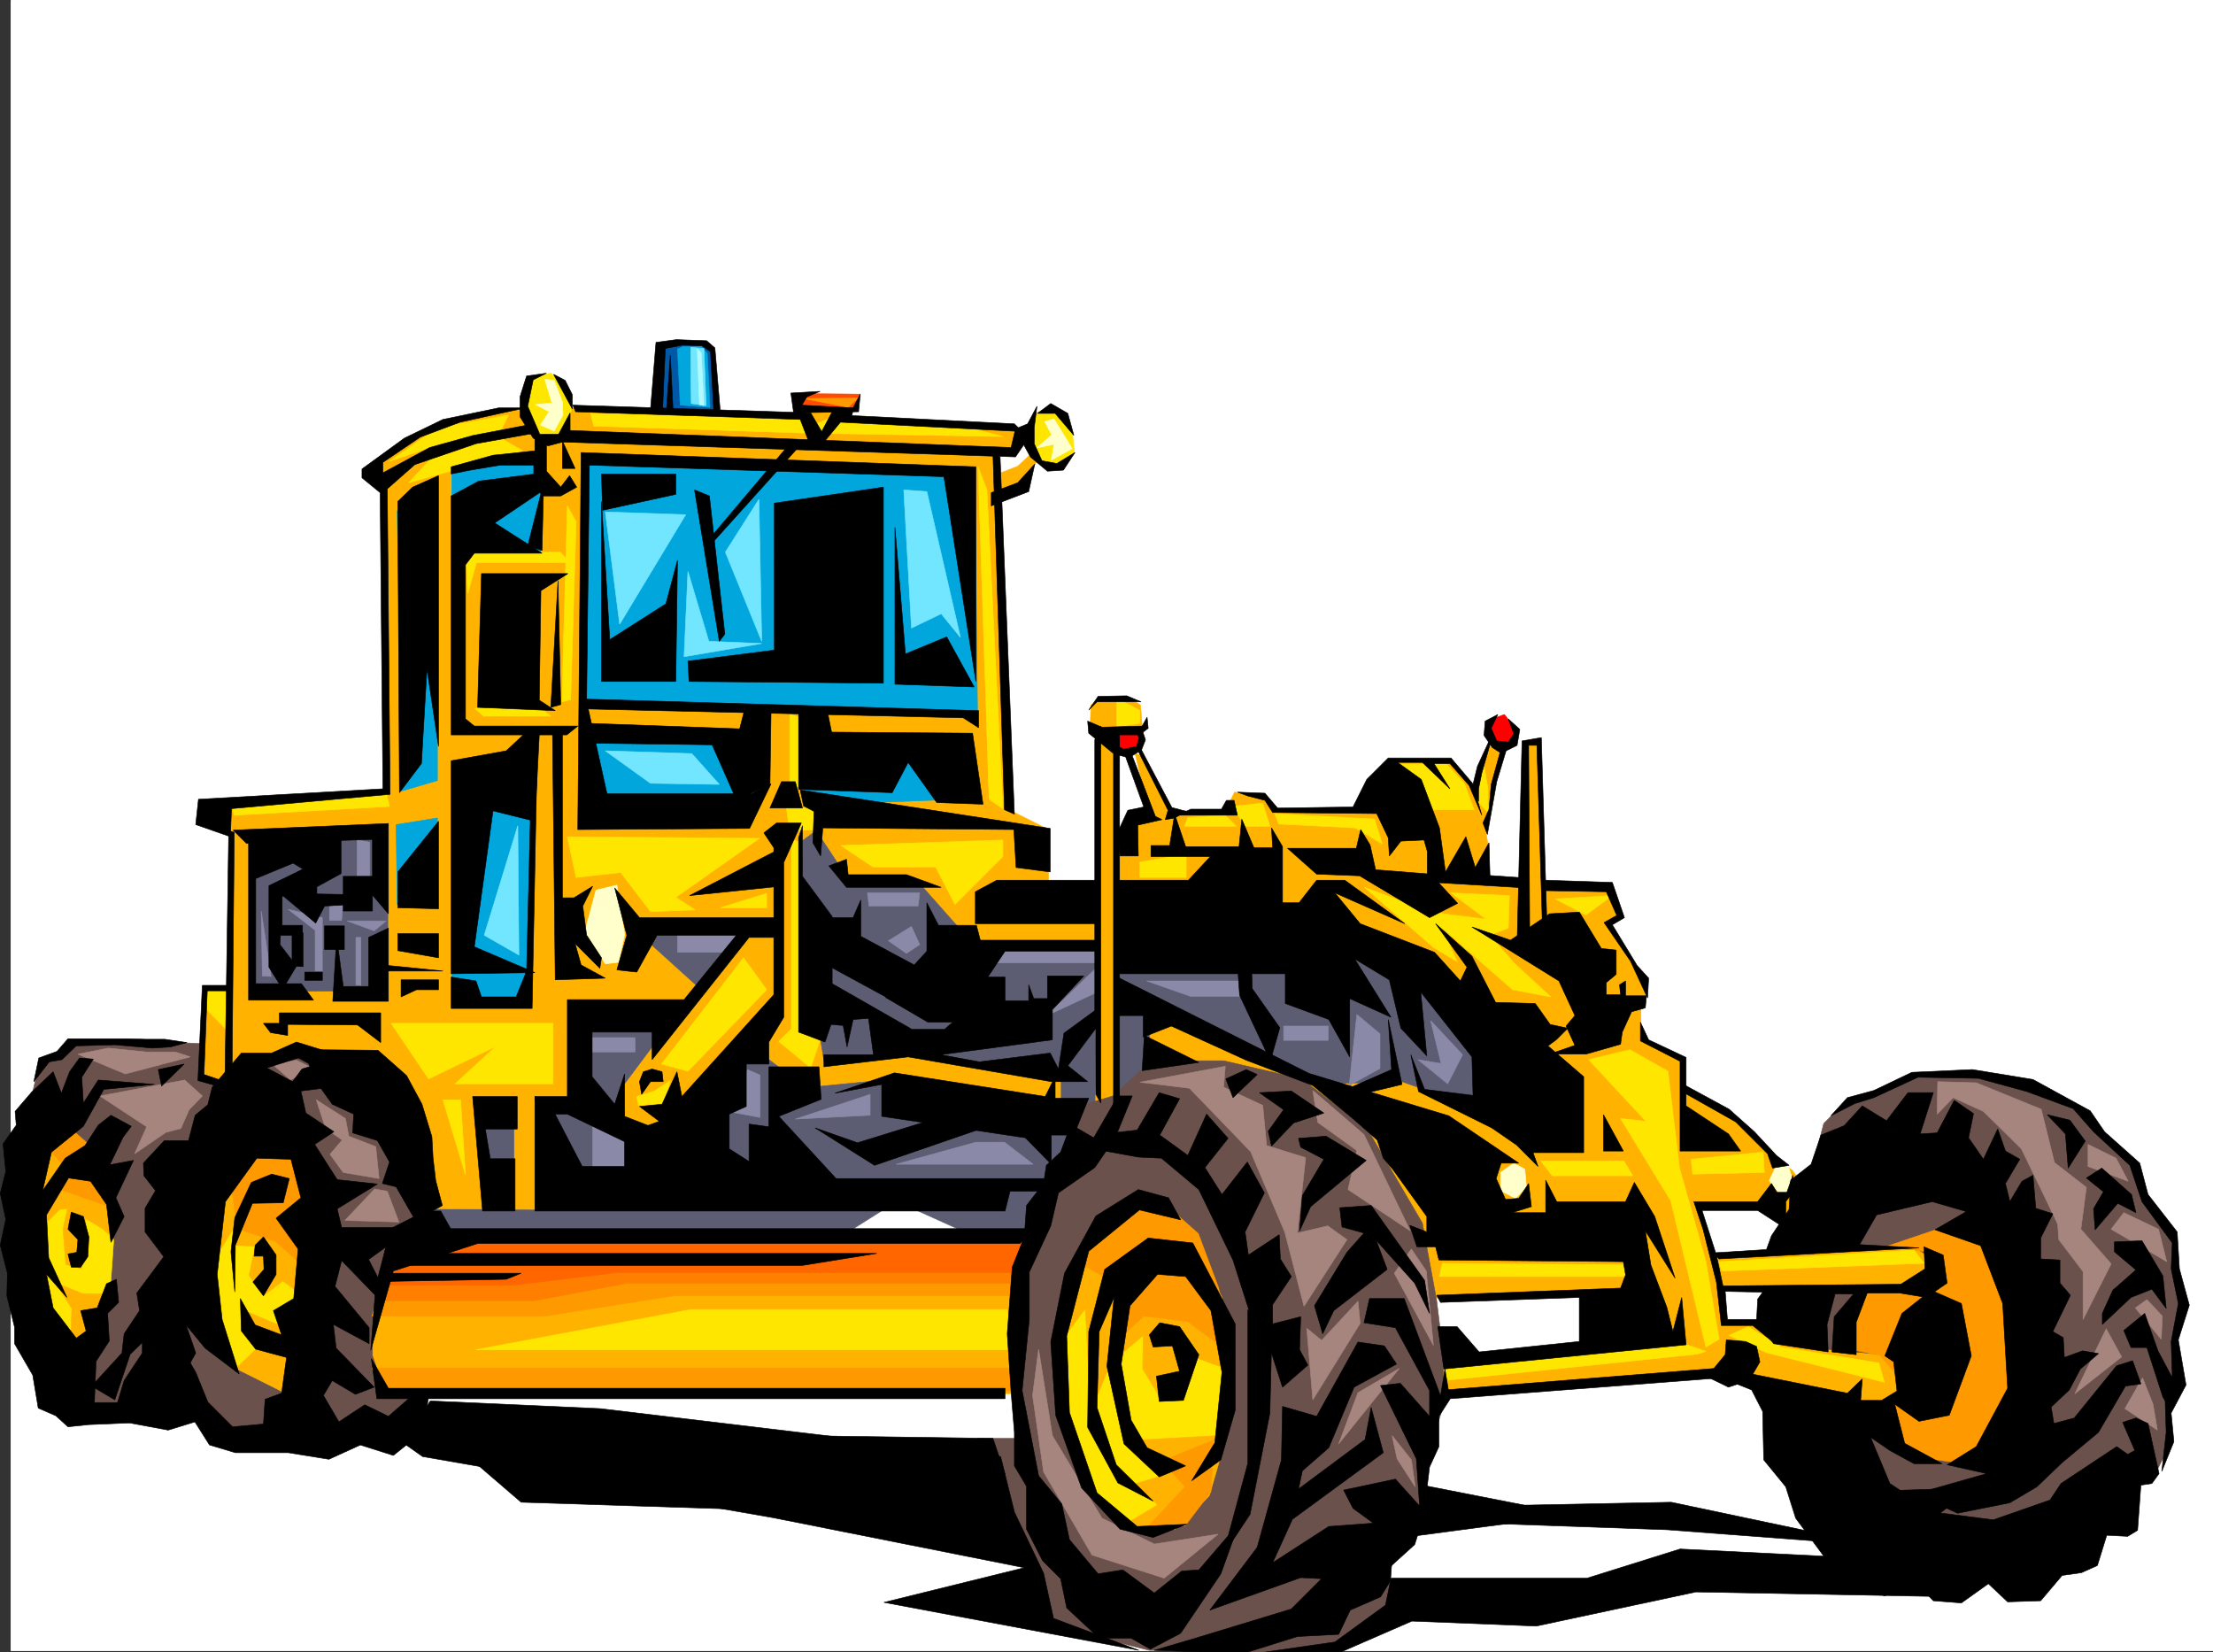 <svg xmlns="http://www.w3.org/2000/svg" width="3011.609" height="2248.25"><rect width="100%" height="100%" fill="#333333" stroke="none"/><defs><clipPath id="a"><path d="M0 0h2997v2244.137H0Zm0 0"/></clipPath><clipPath id="b"><path d="M1315 1441h641v805.09h-641zm0 0"/></clipPath><clipPath id="c"><path d="M1315 1440h642v806.09h-642zm0 0"/></clipPath><clipPath id="d"><path d="M1556 1764h403v482.09h-403zm0 0"/></clipPath><clipPath id="e"><path d="M1555 1764h405v482.09h-405zm0 0"/></clipPath><clipPath id="f"><path d="M1650 2105h1001v141.09H1650Zm0 0"/></clipPath><clipPath id="g"><path d="M1650 2105h1002v141.09H1650Zm0 0"/></clipPath></defs><path fill="#fff" d="M14.594 2246.297h2997.015V0H14.594Zm0 0"/><g clip-path="url(#a)" transform="translate(14.594 2.16)"><path fill="#fff" fill-rule="evenodd" stroke="#fff" stroke-linecap="square" stroke-linejoin="bevel" stroke-miterlimit="10" stroke-width=".743" d="M.742 2244.137h2995.531V-2.16H.743Zm0 0"/></g><path fill="#5c5c73" fill-rule="evenodd" stroke="#5c5c73" stroke-linecap="square" stroke-linejoin="bevel" stroke-miterlimit="10" stroke-width=".743" d="m1201.395 1626.09 116.168 52.433 95.128-2.972 31.477-77.926zm0 0"/><path fill="#5c5c73" fill-rule="evenodd" stroke="#5c5c73" stroke-linecap="square" stroke-linejoin="bevel" stroke-miterlimit="10" stroke-width=".743" d="m1223.137 1632.855-134.113 84.614-544.704-3.715-172.312-119.098zm0 0"/><path fill="#ffb300" fill-rule="evenodd" stroke="#ffb300" stroke-linecap="square" stroke-linejoin="bevel" stroke-miterlimit="10" stroke-width=".743" d="m527.078 1682.277 889.367 3.754-14.23 210.477-906.613-3.754-20.957-90.633zm0 0"/><path fill="#ffb300" fill-rule="evenodd" stroke="#ffb300" stroke-linecap="square" stroke-linejoin="bevel" stroke-miterlimit="10" stroke-width=".743" d="m273.828 1466.563 6.02-121.329 32.96-1.523 2.973-207.465-29.949-42.695 239.016-17.988-3.008-423.922-14.235-21.739 65.18-41.918 64.438-21.738 74.172-10.48 71.203-.743 305.683 10.48-1.488-17.987 68.894 3.011-14.23 16.461 234.52 13.492 11.261 8.993-8.992 23.222-23.969 2.23 3.715 29.99 26.977-10.517 21-19.472 4.496 14.234-24.75 35.227-26.2 8.21 19.473 432.212 47.938 23.968v73.391h65.96V999.199l-8.991-17.242.742-22.48 13.488-10.48h38.203l15.715 10.48 2.27 29.207-4.497 26.976-17.242 8.996-13.492-2.27.746 115.345 42.735-36.676-17.985-76.399 11.219 5.239 38.984 72.648 71.907 2.266 13.488-26.977 37.457 8.25 18.73 15.719 110.887.742 46.488-68.152h79.414l32.961 41.172 11.223-42.657 12.746-23.968 16.5 8.953-17.988 54.699-6.762 57.676 4.496 26.976-1.484 38.203h45.707l6.722-184.28 18.73-2.227 3.755 195.46 92.16 4.497 13.488 36.714-15.718 10.477 50.949 83.168-1.528 23.187-5.98 9.735v38.199l57.71 32.961-.741 38.945 71.16 37.457 49.46 44.965 11.966 16.461 16.5 11.223 17.246 24.75-24.754 42.66-31.473-19.473-88.406 1.524 20.254 65.14 262.988-13.488 28.465 7.508.742 38.199-38.203 14.977h-242.77l4.497 44.183 47.19.781 184.321 45.668 18.727 47.938-41.953 26.977-209.774-53.176-392.601 30.695-1.524-38.945 203.79-26.235 6.761-73.39-227.797 8.25-47.191-130.32-456.297-27.723-702.785 36.676-138.61-.743zm0 0"/><path fill="#0059a6" fill-rule="evenodd" stroke="#0059a6" stroke-linecap="square" stroke-linejoin="bevel" stroke-miterlimit="10" stroke-width=".743" d="m888.988 557.996 10.477-88.367 29.207-3.008 30.734-1.488 10.48 11.222 6.762 86.137zm0 0"/><path fill="#ffe600" fill-rule="evenodd" stroke="#ffe600" stroke-linecap="square" stroke-linejoin="bevel" stroke-miterlimit="10" stroke-width=".743" d="m750.379 507.832-29.992 4.496-7.508 43.438 17.988 40.43 35.23-4.458 11.22-32.96V540.05zm684.797 44.184-28.465 10.476-8.992 40.469 17.984 28.465 28.465 2.972 17.984-17.949-3.007-29.988-9.739-22.441zm0 0"/><path fill="#5c5c73" fill-rule="evenodd" stroke="#5c5c73" stroke-linecap="square" stroke-linejoin="bevel" stroke-miterlimit="10" stroke-width=".743" d="m920.422 1380.426-73.39 98.14 2.972 41.914 32.219 42.7 129.617-147.563 74.172 56.184 24.75 6.765 108.62-10.52 263.731 73.434-56.187 74.133H755.617l-14.234-112.336 45.71-7.508v-119.097zm0 0"/><path fill="#5c5c73" fill-rule="evenodd" stroke="#5c5c73" stroke-linecap="square" stroke-linejoin="bevel" stroke-miterlimit="10" stroke-width=".743" d="m1110.762 1130.266-24.75 17.984v70.379l35.23 224.707 126.606-14.23 196.32 42.695v41.957h45.707l3.754-228.461H1325.03l-80.898-91.379h-91.418zm-228.539 151.277 70.418 63.691 65.964-84.648H874.754Zm636.117 80.898v137.082l45.707-27.722v-105.61zm3.754-17.207 277.219 129.579 108.66-3.012 137.086 48.68 35.226-104.864-193.308-126.566-185.805-28.465H1528.82zm-1178.59-209.73 1.523 213.484 176.067-.781 6.726-83.871v-31.473l-8.21-104.086zm0 0"/><g clip-path="url(#b)" transform="translate(14.594 2.16)"><path fill="#6b514c" fill-rule="evenodd" d="m1541.203 1450.914-41.21 38.2-40.43 12.003-41.211 90.633-33 91.379-19.473 106.352 6.023 165.55h-56.226l80.937 187.25 20.215 68.149 132.625 32.96 233.781 3.715 94.387-59.898v-56.188l43.48-73.39 4.497-68.152 29.949-98.883-14.977-122.852-19.468-105.61-74.958-128.054-89.148-68.191-106.39-24.711h-69.676zm0 0"/></g><g clip-path="url(#c)" transform="translate(14.594 2.16)"><path fill="none" stroke="#6b514c" stroke-linecap="square" stroke-linejoin="bevel" stroke-miterlimit="10" stroke-width=".743" d="m1541.203 1450.914-41.21 38.2-40.43 12.003-41.211 90.633-33 91.379-19.473 106.351 6.023 165.551h-56.226l80.937 187.25 20.215 68.149 132.625 32.96 233.781 3.715 94.387-59.898v-56.187l43.48-73.391 4.497-68.152 29.949-98.883-14.977-122.852-19.468-105.61-74.957-128.054-89.149-68.191-106.39-24.711h-69.676zm0 0"/></g><path fill="#6b514c" fill-rule="evenodd" stroke="#6b514c" stroke-linecap="square" stroke-linejoin="bevel" stroke-miterlimit="10" stroke-width=".743" d="m2436.918 1701.008 44.965-172.277 35.226-35.188 48.68-12.746 49.465-19.473 93.644 4.496 122.891 42.696 32.219 40.43 41.21 38.203 20.216 48.68 33.742 49.46 1.484 42.695 12.004 41.918-12.004 54.7 3.012 55.406-16.5 27.719 4.496 59.941-18.727 38.203-62.953 11.219-121.367 92.12-206.8-20.214-103.38-199.254 127.348 23.969 21.742-14.977-8.992-53.918-122.895-11.964 15.016-77.184 153.586-4.457 3.008-41.211-17.985-9.738-116.91-5.98zM55.063 1441.852l-16.5 68.152-4.497 289.887 79.41 128.05 168.602-1.484 23.969 33.703 233.035-5.98 33.703-55.446-49.46-5.238-16.462-48.68v-23.968l21.7-104.121 56.226-47.196-59.2-217.945-127.386-21.738-79.41 17.988-15.719 28.465-29.246-13.492 1.524-42.696-84.692-3.715-89.89.743-20.997 16.46zm0 0"/><path fill="#f90" fill-rule="evenodd" stroke="#f90" stroke-linecap="square" stroke-linejoin="bevel" stroke-miterlimit="10" stroke-width=".743" d="m2565.79 1696.512 83.948-28.465 84.653 41.953 38.941 148.305-77.926 136.304-98.14-13.453-52.434-56.183 52.434-35.23-38.942-45.669-38.242-7.508v-41.914l20.996-38.203 69.676-3.754 21.742-20.996-10.52-28.426zm0 0"/><path fill="#ffe600" fill-rule="evenodd" stroke="#ffe600" stroke-linecap="square" stroke-linejoin="bevel" stroke-miterlimit="10" stroke-width=".743" d="m94.75 1539.211 38.98 43.441 20.958 105.61-5.98 85.394-32.962 56.926-38.203-20.957-27.719-91.375-3.011-117.613 23.226-46.45zm258.488 29.989-53.175 71.905-13.489 128.051 34.446 91.38 74.21 35.226 29.954-69.676 12.004-205.977-37.458-56.93zm1275.989 126.566-33.704-52.43-58.453-2.23-53.957 45.668-38.203 81.64-2.226 113.86 23.222 122.851 63.696 75.621h69.675l42.7-47.195 23.964-71.121 10.48-115.344zm0 0"/><path fill="#ffb300" fill-rule="evenodd" stroke="#ffb300" stroke-linecap="square" stroke-linejoin="bevel" stroke-miterlimit="10" stroke-width=".743" d="m65.543 1661.32 15.715-15.757 10.52-.743-6.024 27.723 3.754 47.934 21 5.984 6.722-30.695.743-20.215-2.227-17.985 24.711 14.977 11.262 10.477-1.528-56.93-35.933-69.637-18.727-17.242-28.504 23.227-13.488 68.894zm9.734 83.871 36.715 14.973 37.457.781-20.215 29.953-14.976 29.95-17.985 2.27 1.485-42.7zm220.289-37.461 29.207-47.933-6.722 34.484 29.207 1.485-8.25 39.687 19.508 27.723 26.199-20.215 23.969 17.203 20.996-116.828-29.95-80.156-62.21 6.761-35.227 64.399zm33.704 74.176 56.968 23.965 12.707 26.98-54.699-19.511zm23.226 50.164-31.476 29.989 67.449 33.703 3.754-50.946zm1096.168-13.449 28.465-38.203 6.766 141.543 27.722-67.41 44.18-37.457-.742 45.707 25.492 41.957 31.437-12.004 12.746-46.453 44.965 16.5-6.761-97.399-38.204-78.628-27.718-41.211-53.18-11.223-54.7 32.96-37.456 68.895zm209.027 134.817-110.144 5.98 30.734 52.434h43.48zm0 0"/><path fill="#ffb300" fill-rule="evenodd" stroke="#ffb300" stroke-linecap="square" stroke-linejoin="bevel" stroke-miterlimit="10" stroke-width=".743" d="m1657.691 1984.871-111.629 33.707 29.208 29.207-46.45 27.723 37.496 5.238 41.954-6.726 37.457-38.942 17.207-59.2zm0 0"/><path fill="#a6857f" fill-rule="evenodd" stroke="#a6857f" stroke-linecap="square" stroke-linejoin="bevel" stroke-miterlimit="10" stroke-width=".743" d="m106.008 1434.344 64.437 26.98 88.407-23.226-20.215-6.727H198.91l-51.687-5.238zm145.336 35.23-115.383 21.7 63.691 41.953-16.46 36.714 42.699-29.207 20.214-5.277 11.262-25.453 17.985-18.73zm179.078 26.938 12.746 38.945 22.484 15.758-16.5 19.473 17.985 24.71 48.718 8.25-4.496-43.441-36.714-14.23-4.497-23.97zm79.414 121.367-40.43 42.7 73.43 2.226-15.758-41.953zM370.48 1447.836l24.75 21.738 29.211-16.5-21-10.48zm1042.954 387.988 18.73 117.613 67.45 112.333 71.198 35.23 86.88-13.488-73.43 59.898-98.14-31.433-65.923-113.118-14.976-104.125zm137.866-363.277 116.13-21.703-2.23 28.465 53.214 24.71 5.242 54.665 53.176 16.5-11.223 102.597 41.211-9.734 26.196 18.727-58.414 90.632-26.235-101.11-46.453-109.362-83.164-86.137zm242.032 54.699 53.176 38.2-11.965 53.175 84.652 56.188-62.953-131.102-69.676-59.902zm-14.977 280.114 8.211 97.398 64.438-104.125-2.973-29.95-49.46 53.176zm142.325-107.84-23.227 32.96 53.215 98.102-9.734-101.11zm-16.461 162.539-56.188 32.96-26.234 69.637zm-9.735 91.379 6.723 31.433 24.75 38.203-5.277-36.676zm742.508-481.638-.742 44.184 21.7-22.441 41.21 18.727 51.692 50.91 35.226 72.648 14.235 29.988 1.484 20.958 33 43.44v65.18l38.203-75.66-41.21-47.191 7.507-56.93-43.48-33.707-17.989-72.644-88.402-35.934zm204.531 85.395v29.954l54.704 20.214-16.504-31.437zM2873 1672.543l75.656 44.184-11.218-44.184-47.196-22.484zm32.961 107.094 35.23 42.695 1.485-31.434-20.996-22.484zm-39.727 28.465-42.695 88.406 63.691-50.207zm49.461 66.664-23.968 41.957 44.222 29.207-6.02-35.192zm0 0"/><path fill="#00a6dc" fill-rule="evenodd" stroke="#00a6dc" stroke-linecap="square" stroke-linejoin="bevel" stroke-miterlimit="10" stroke-width=".743" d="m540.566 695.082 5.985 381.262 48.719-14.23V666.616Zm54.704 417.938-56.188 8.996 1.484 108.617 53.215 2.23zm134.109-495.083-75.656 11.965-38.985 8.993v49.46l105.649 61.387h15.718l3.012-119.84zm-2.227 407.461-5.277 335.555-107.137-2.226 2.27-280.895zm71.907-402.222 527.496 20.957 3.715 326.601-536.454-17.242zm-3.012 365.508 242.027 15.757-20.996 98.102-219.508-11.965zm295.243 8.992 3.714 81.64 94.426 12.746 93.644-3.753 32.965-86.137zm0 0"/><path fill="#73e6ff" fill-rule="evenodd" stroke="#73e6ff" stroke-linecap="square" stroke-linejoin="bevel" stroke-miterlimit="10" stroke-width=".743" d="m823.77 696.566 109.402 3.754-89.895 149.051zm112.41 80.899-5.24 116.125 105.649-17.985-71.945-3.011zm96.656-98.102-45.707 71.903 49.46 121.328zm197.062-12.746 10.48 187.992 40.47-19.472 26.195 32.218-45.707-198.472zM823.77 1021.644l61.464 44.184 93.645 1.524-37.457-41.954zm-119.102 101.895-45.707 149.047 47.195 26.941zm0 0"/><path fill="#8a8aa8" fill-rule="evenodd" stroke="#8a8aa8" stroke-linecap="square" stroke-linejoin="bevel" stroke-miterlimit="10" stroke-width=".743" d="m392.223 1237.36 46.449 11.261v72.645h-9.734v-55.442zm93.644-94.348v48.68h17.242v-45.712zm-13.492 110.105h53.215l-16.5 13.45zm12.004 22.442v64.437l6.727.742v-65.18zm-128.871-35.934 13.488 89.11-12.004-.743zm92.902-6.02v18.73h16.5l1.485-20.214zm0 0"/><path fill="#ffc" fill-rule="evenodd" stroke="#ffc" stroke-linecap="square" stroke-linejoin="bevel" stroke-miterlimit="10" stroke-width=".743" d="m741.383 516.082 9.738 32.18-22.484 2.265 18.73 9.739-12.004 17.984 18.73 8.21 12.005-21.698-.746-17.989-11.258-29.207zm680.301 57.672 9.738 17.984-20.957 17.95 23.969-5.243-3.754 21.743 28.465-15.758-24.711-40.43Zm0 0"/><path fill="#ff4c00" fill-rule="evenodd" stroke="#ff4c00" stroke-linecap="square" stroke-linejoin="bevel" stroke-miterlimit="10" stroke-width=".743" d="m1089.766 535.555 80.937.742-8.25 20.957-74.918-2.23zm0 0"/><path fill="#f90" fill-rule="evenodd" stroke="#f90" stroke-linecap="square" stroke-linejoin="bevel" stroke-miterlimit="10" stroke-width=".743" d="m1093.52 542.277 60.683 12.004 13.488-12.746zm0 0"/><path fill="#00a6dc" fill-rule="evenodd" stroke="#00a6dc" stroke-linecap="square" stroke-linejoin="bevel" stroke-miterlimit="10" stroke-width=".743" d="m921.95 474.871 3.753 76.399 40.43 3.011-3.715-73.43-8.25-9.734-25.496.742zm0 0"/><path fill="#73e6ff" fill-rule="evenodd" stroke="#73e6ff" stroke-linecap="square" stroke-linejoin="bevel" stroke-miterlimit="10" stroke-width=".743" d="m939.934 472.64.742 76.403 20.215 2.973-2.97-77.891zm0 0"/><path fill="#b3faff" fill-rule="evenodd" stroke="#b3faff" stroke-linecap="square" stroke-linejoin="bevel" stroke-miterlimit="10" stroke-width=".743" d="m948.926 474.871 2.972 75.656 6.024 1.489-3.754-71.907zm0 0"/><path fill="red" fill-rule="evenodd" stroke="red" stroke-linecap="square" stroke-linejoin="bevel" stroke-miterlimit="10" stroke-width=".743" d="m1519.082 995.445 3.012 22.446 13.488 8.25 14.977-11.965v-17.242zm528.242-23.222-23.226 8.25 1.488 20.215 12.746 13.488 25.453-3.754 1.528-14.977zm0 0"/><path fill="#ffc" fill-rule="evenodd" stroke="#ffc" stroke-linecap="square" stroke-linejoin="bevel" stroke-miterlimit="10" stroke-width=".743" d="m839.527 1204.398-28.464 6.762-15.016 56.188 27.723 44.183 17.984-2.27 8.25-37.456zm1220.543 378.254 14.977 8.25 2.226 24.711-14.972 14.973-20.215-10.477v-24.71zm373.875 4.497h-17.242l-8.992 19.472 17.242 21.738 17.984-11.222zm0 0"/><path fill="#f90" fill-rule="evenodd" stroke="#f90" stroke-linecap="square" stroke-linejoin="bevel" stroke-miterlimit="10" stroke-width=".743" d="M506.121 1861.277h875.098v31.477H523.324Zm0-70.379h235.262l176.07-27.722h470.528l20.957-80.899h-808.43l-65.922 24.711zM73.793 1615.613l80.895 28.465-31.434-84.652L91.035 1531l-35.23 20.957 32.218 35.934zm241.988 6.762 7.508 49.426 52.434 17.984 42.734 38.2 9.738-105.61-38.242-56.184H337.52zm1156.852 98.102 56.187 32.218-10.48 73.39 38.203-35.187 59.938 7.47 56.226 41.952-14.23-87.625-27.723-74.172-38.984-34.445-69.676-7.469-45.707 56.149zm179.078 238.941-70.418 28.465 31.473 35.191-52.47 56.188 52.47-3.012 35.191-46.414zm0 0"/><path fill="#ff7f00" fill-rule="evenodd" stroke="#ff7f00" stroke-linecap="square" stroke-linejoin="bevel" stroke-miterlimit="10" stroke-width=".743" d="M520.352 1769.902h206.8l126.606-23.968h530.469l24.71-63.657H618.492l-95.168 35.192zm0 0"/><path fill="#f60" fill-rule="evenodd" stroke="#f60" stroke-linecap="square" stroke-linejoin="bevel" stroke-miterlimit="10" stroke-width=".743" d="M520.352 1748.941h175.324l143.851-17.242h541.692l17.242-53.176H587.02Zm0 0"/><path fill="#ffe600" fill-rule="evenodd" stroke="#ffe600" stroke-linecap="square" stroke-linejoin="bevel" stroke-miterlimit="10" stroke-width=".743" d="m278.324 1370.691 33.742 34.446v-60.645H280.59zm40.469-261.386L530.09 1097.3l-5.242-21.738-210.551 17.242zm213.523 283.125 50.95 75.617 91.414-44.18-55.446 50.945h133.371v-82.382zm70.457 104.082 30.696 101.894-6.727-101.894zm33.707-689.059 11.965-41.953h128.13l-14.231-14.234H633.469Zm9.735 156.52 12.004 10.476h91.375l-16.461-12.707zM530.09 627.672l77.183-26.195-50.988 55.402 155.11-43.438-33.704-19.472 14.23-29.207-96.651 17.203zm277.96-47.938 292.977 9.739 263.727 4.496-65.18-17.242-159.605-11.965-29.207 11.965-23.969-6.727-283.238-7.508Zm0 0"/><path fill="#ffe600" fill-rule="evenodd" stroke="#ffe600" stroke-linecap="square" stroke-linejoin="bevel" stroke-miterlimit="10" stroke-width=".743" d="M772.078 688.355 764.61 954.98l11.965-2.972 7.508-241.953zm0 450.161 261.5 2.226-113.898 80.156 26.238 17.204-60.684 2.27-40.468-53.177-60.684 6.723zm271.238 77.144-62.953 19.469h62.953zm-31.476 87.621 31.476 43.442L936.18 1457.57l-35.973-9.734zm-145.336 188.735 23.969-7.465 21.738-14.235-9.734 31.438-33.743 2.266zm203.046-396.942 5.24 35.934 33.706-2.23V1101.8zm5.24-123.594v96.614l14.233 5.242v-96.617zm2.23 171.532v256.886l-17.204 17.243 43.438 35.933 12.004-35.933-26.234-29.207 2.265-241.954zm67.445 7.468 43.441 29.207h85.434l26.234 50.946 65.18-65.18v-22.441zm186.585-515.3 14.977 452.386 18.727 12.747-21.738-433.696zm188.778 314.558v38.946l31.473-4.496V966.98zm31.472 223.222v20.958h62.954v-31.437zm125.903-75.66 17.203 26.981h33.746l-9.738-31.476zm-65.219 26.981h70.457l-15.011-14.976-50.95 2.972zm128.133-3.011 104.16 5.242 36.715 21.738-10.476-33.703-135.641-7.508zm150.613-81.641 59.938 62.172h55.445l-13.488-35.973-23.969-26.2zm128.13-2.227 5.984 35.934v32.215l-14.235-15.754zm-44.223 177.512 47.937 35.934-75.66-9.735-89.89-33.707 93.644 81.645 32.219 19.469-20.254-45.668 95.914 83.87 51.73 9.735-49.464-45.668-33.743-38.203 25.493-9.734 1.488-44.223zm141.621 8.211 77.926-4.496-35.973 26.238zm45.707 218.727 77.926 83.87-34.485-3.714 68.192 111.59 47.933 199.254 17.989-10.52-17.989-105.605-35.93-127.313-15.757-131.844-51.692-29.207zm-65.18 137.828 15.719 20.214h109.402l-12.004-20.214zm206.762 17.945 97.437-2.227-1.523-27.722-98.145 9.734zm-344.629 139.355h271.238l-6.023-15.757-261.5-2.23zm384.355-7.507 274.989-10.48-13.488-17.985-265.254 15.719zm221.032 151.317-161.094-40.47-50.203-23.226 26.238-11.965 44.18 27.723 133.37 21.699zm-254.739-38.204-344.664 35.934v-17.985l328.91-31.437 27.72 9.738zm-938.828-60.68H939.934l-292.235 54.66h728.278zm0 0"/><path fill="#5c5c73" fill-rule="evenodd" stroke="#5c5c73" stroke-linecap="square" stroke-linejoin="bevel" stroke-miterlimit="10" stroke-width=".743" d="m649.969 1520.48 14.23 74.176h35.23v-66.668zm0 0"/><path fill="#8a8aa8" fill-rule="evenodd" stroke="#8a8aa8" stroke-linecap="square" stroke-linejoin="bevel" stroke-miterlimit="10" stroke-width=".743" d="M1182.668 1232.863h66.703l2.23-17.949h-71.164zm57.711 27.723-31.477 19.469 24.711 17.246 17.989-12.004zm-56.188 256.926-101.894 5.238 101.894-33.703zm35.192 66.664h186.586l-38.985-29.988h-38.945zm137.121-274.168h137.125v-23.188h-122.89zm135.601 40.469-67.41 31.433 68.934-66.625zm-570.155-79.414v24.71h65.179l35.226-29.949zm-124.38 140.839h66.668v19.47H797.57zm762.727-77.144h133.367l1.488 20.957h-74.918zm186.582 80.859h60.684v-19.473h-60.684zm99.629-35.191-10.48 96.617 41.956-23.227v-47.156zm83.164 61.426 40.469 32.96 20.254-39.687-43.48-46.45 14.233 58.415zm-1123.109 86.136v68.153h47.195v-45.668zm210.515-72.648 17.242 7.469v57.672l-35.968-6.723zm0 0"/><path fill-rule="evenodd" stroke="#000" stroke-linecap="square" stroke-linejoin="bevel" stroke-miterlimit="10" stroke-width=".743" d="m578.77 1647.832-47.196 23.969-20.215 77.887-6.765 87.62 30.734-107.835 114.64-37.461h738.013l20.957-20.211H613.254l-13.488-23.969zm77.925 0-13.492-155.816h60.684v44.222h-43.438l6.762 40.43h33.707v71.164zm71.2-155.816h44.183V1360.21h158.863l71.16-87.625H894.228l-27.723 50.168-26.977-3.012 13.489-47.156-16.5-64.434 33.742 40.47h182.793v-95.134l-13.488-20.215 17.242-13.488h33.703l-23.969 53.918v210.477l-20.215 33.703v29.953h-37.457l-87.66 74.914 131.844-155.813v-91.378h-33.703L887.46 1441.852v-37.458h-81.64v60.684l30.695 37.457 13.488-41.21v57.671l44.223 17.242-44.223 17.203-77.926-37.457h-40.43zm0 0"/><path fill-rule="evenodd" stroke="#000" stroke-linecap="square" stroke-linejoin="bevel" stroke-miterlimit="10" stroke-width=".743" d="m1053.05 1353.445-125.12 138.57-6.723-33.702-20.254 44.222-30.695 2.973 26.941 20.215-47.195 17.242v44.184h-57.672l-40.469-77.887-23.968-17.246v155.816h639.832l6.765-26.98h44.223l17.203-17.204h-298.176l-77.926-84.652 57.672-23.226-2.972-44.184h-68.192v81.64l-26.976-3.75v50.946l-26.98-17.242v-47.196l23.226-10.476v-74.137l37.457-50.945zm0 0"/><path fill-rule="evenodd" stroke="#000" stroke-linecap="square" stroke-linejoin="bevel" stroke-miterlimit="10" stroke-width=".743" d="m873.23 1489.047 12.004-17.246h17.243l-1.524-13.488-13.492-3.715-11.965 3.715-5.238 13.488zm174.583-389.516 15.718-35.933h18.766l9.738 35.933zm38.98 40.469v264.394l35.934 13.489 8.25-23.969 16.5 1.488 5.238 29.207 8.25-37.418 20.96-1.527 6.763 49.461h-67.446v16.46l114.64-13.487 194.798 33.703h49.46l-26.98-21.7 38.203-50.945v89.89l6.762 11.966v-513.07l-8.25 18.726v368.52l-41.953 30.69-7.508 48.72-11.223-21.739-96.652 12.004-52.473-9.738 152.098-20.254V1373.7l42.738-45.707h-49.465v30.735h-18.726l-6.766-18.73v21.698h-32.218v-32.218h-101.114l-61.464 27.722 57.71 33.707h33.707l-11.222 9.735h-44.223l-108.66-62.168v-91.38l-40.426-54.66v-68.894zm0 0"/><path fill-rule="evenodd" stroke="#000" stroke-linecap="square" stroke-linejoin="bevel" stroke-miterlimit="10" stroke-width=".743" d="M1127.965 1248.621h33l10.48-23.969v49.422l72.688 38.942 17.203-18.727v-65.922l15.758 30.73h51.691l5.238 20.216h161.094v14.976h-127.39l-31.434 47.191-129.617 15.72-75.7-41.173zm8.25 238.899 80.937-27.684 205.278 32.18 13.488-26.938v29.207h45.707l-20.215 50.164h-30.73v39.727l-35.23-35.973-195.54-29.207v-43.441zm0 0"/><path fill-rule="evenodd" stroke="#000" stroke-linecap="square" stroke-linejoin="bevel" stroke-miterlimit="10" stroke-width=".743" d="m1271.113 1522.75-104.164 32.219-57.71-20.254 80.937 50.945L1349 1531Zm56.184-265.918v-43.441l29.207-15.72h140.098v59.161zm0 0"/><path fill-rule="evenodd" stroke="#000" stroke-linecap="square" stroke-linejoin="bevel" stroke-miterlimit="10" stroke-width=".743" d="M1515.328 1504.02v-478.622l-33.703-27.722-1.484-16.461 19.472 8.25 54.7-1.524 6.726-11.964 1.523 14.972-12.003 8.996h-26.98v197.727h93.683l29.953-32.219h-80.899v-14.973h25.454l6.765-42.699 14.977 44.184h72.683l3.715-37.418 16.5 38.941h25.457l-1.488-26.976 14.977 25.453v76.402h22.48l23.969-30.695h38.242l81.64 59.16-95.132-41.918 34.449 41.918 101.152 38.941 35.227 38.985 8.996-18.73-42.7-59.196 49.423 44.219 32.218 62.914 53.957 1.484 20.215 28.465 24.008 5.242-15.758 15.715-11.219 8.25 48.68 41.957v103.34h-68.934l6.762 18.73-29.246-29.207-33.703-23.226-99.629-49.422-10.515-50.168 18.726 47.156 65.965 8.25-1.527-52.433-69.676-88.368 8.25 86.883-35.23-37.457-15.715-65.926-47.196-28.464 49.422 79.414-56.187-25.453v79.37l-28.465-50.906-59.196-21.742v-40.43h-225.53v185.727zM505.336 1848.57l7.508 54.66h854.883V1889H528.563Zm0 0"/><path fill-rule="evenodd" stroke="#000" stroke-linecap="square" stroke-linejoin="bevel" stroke-miterlimit="10" stroke-width=".743" d="m1519.082 1328.734 262.246 131.848 190.297 57.672 95.172 64.398h-23.969l-6.765 20.996 12.746 28.465 17.988-1.527 13.488-20.215 3.754 31.477-26.234 8.21h45.707v-44.183l14.976 29.207h93.684l11.96-26.195 27.724 46.41 27.722 83.91-40.469-64.398 7.508 46.414 21.738 57.672 8.25 32.96 11.965-46.453 5.985 64.438-329.653 32.96-8.25-57.671h26.235l29.953 34.45 136.379-14.235v-59.942l-188.813 6.766-5.242-9.734 250.242-9.739 6.766-17.984-3.012-17.984-250.984-2.23-4.496-17.985h-25.492l-9.739-29.211 23.227 8.996v-21l-46.45-64.395-12.745-14.976-8.25-24.711-31.477-27.723-56.188-46.449-90.632-34.45-101.895-46.448-38.242 15.015v-29.25h-34.445zm690.078 237.457-26.98-49.425v49.425zm3.012-231.433v20.215h28.465l-1.528 16.46-18.726 5.239-12.711 27.723-2.266 16.5-47.195 13.449h-49.461l34.488-11.965-12.004-26.234 12.004-14.235-21.742-47.152-118.394-73.43 52.472 17.985 53.176-35.934 40.469-2.266 29.949 49.422 20.254 2.266v32.965l-13.488 11.218v16.461h19.472l-1.484-13.449zm20.215 56.148v25.492l53.957 27.684v122.11h82.422l-16.5-23.227-57.711-38.203v-65.922l-50.95-23.969zm72.683 244.176h86.922l18.727-24.71 7.468 12.003h13.489l8.25-23.223v23.223l-9.735 12.707v36.719l-38.199-24.715h-75.699l19.473 60.645 8.992 41.957 242.031-2.231 32.961-20.996-1.488-29.95 26.199 11.22 5.277 38.203-28.504 19.468-35.933-5.98h-44.223l-14.973 39.726v44.184l-32.96-3.754 2.968-47.937 26.239-30.696-174.582-3.754 3.011 38.204h41.211l21.7 31.437-28.465-23.226h-42.696l-6.765-59.16-17.95-71.16zm70.422 190.262-26.238-2.227-1.484 20.215-24.711 29.95 29.207 14.23 28.465-9.735 14.23-24.71-4.496-20.997zm0 0"/><path fill-rule="evenodd" stroke="#000" stroke-linecap="square" stroke-linejoin="bevel" stroke-miterlimit="10" stroke-width=".743" d="m1966.387 1891.266 376.144-29.989 171.57 34.485 20.215-19.469-2.23 29.207h28.465l20.996-12.746-4.496-39.688-12.004-8.25 23.227-57.671 39.726-31.477 41.211 17.988 13.488 71.16-29.988 80.899-41.211 8.25-32.96-23.227 13.487 53.176 50.946 27.723h-38.2l-32.96-17.985-26.239-17.988 26.239 62.914 59.156 38.942 81.68 10.52 77.183-26.981 14.977-22.48 75.699-50.169 14.973 10.48 9.738-5.238-16.5-38.203 17.984-5.98 16.5 7.469 14.977 68.187-9.739 13.453-14.972 2.266-4.496 61.426-13.492 8.21-28.465-1.484-12.746 41.211-21.739 9.734-26.238 3.715-29.207 34.489-44.965 1.484-26.195-24.711-36.715 26.2-38.242-2.973-22.442-23.227-43.48 16.46-27.723-6.722-24.71-26.238-26.235-14.977-42.7-57.671-13.488-42.696-29.988-36.676-1.488-65.921-14.973-29.211-41.21-16.5-379.118 29.21zm0 0"/><path fill-rule="evenodd" stroke="#000" stroke-linecap="square" stroke-linejoin="bevel" stroke-miterlimit="10" stroke-width=".743" d="m2497.64 1759.422-11.261 42.7 1.484 37.456-74.172-11.222-23.226-31.477 1.527-29.207 9.735-13.488zm0 0"/><path fill-rule="evenodd" stroke="#000" stroke-linecap="square" stroke-linejoin="bevel" stroke-miterlimit="10" stroke-width=".743" d="m2339.52 1713.012 271.98-15.016-80.898-4.496 23.222-40.43 75.66-17.988 46.45 13.492-42.696 24.711 62.168 21.738 29.992 78.633 6.723 115.344-42.695 79.41-39.688 24.711 53.918 12.004-97.398 27.684 57.71 26.238 71.165-14.234 36.715-21.739 34.445-32.96 49.465-41.173 36.715-62.914 20.996-3.011-11.262-31.473-21.7 6.762-57.714 71.164-27.719 7.469-3.754-22.446 24.75-23.226 14.977-28.465 24.71-20.996-21.741-3.715-24.711 8.996-1.485-26.98-14.234-8.25 23.969-49.422-14.23-16.5v-31.438l-26.239-1.484v-28.465l16.5-32.961-23.223-7.508-3.754-44.926-14.976 8.211-16.5 27.719-5.985-24.71 19.473-32.962-19.473-11.219-10.515-29.953-19.473 41.172-20.215-29.207 6.727-32.96-26.2-17.946-23.222 44.183-23.227 1.485 17.946-56.188h-34.446l-29.207 38.2-33-20.215-24.71 26.98-31.477 12.707-13.488 39.727-27.723 21.699-2.23 39.687-23.97 35.973-6.761 18.727-72.687 4.5zm0 0"/><path fill-rule="evenodd" stroke="#000" stroke-linecap="square" stroke-linejoin="bevel" stroke-miterlimit="10" stroke-width=".743" d="m2567.316 2028.313 118.356-3.715-57.672 43.441zm-75.699-510.059 22.485-24.711 35.972-9.738 51.688-24.711 82.422-3.754 82.425 13.492 77.926 42.656 19.473 28.465 47.933 42.7 11.262 42.695 39.688 50.949 3.011 50.164 13.489 49.46-14.977 47.196 10.48 61.387-20.214 38.2 3.714 38.944-16.46 40.47 5.98-53.177-1.484-44.964 9.734-32.926-1.484-45.707 9.734-51.688-9.734-47.195 1.484-35.191-41.21-56.188-16.5-49.422-49.423-45.707-27.722-31.437-62.95-23.223-65.925-17.988-82.422-1.485-59.938 27.723-26.238 8.21zm0 0"/><path fill-rule="evenodd" stroke="#000" stroke-linecap="square" stroke-linejoin="bevel" stroke-miterlimit="10" stroke-width=".743" d="m2890.242 1810.371 9.735 23.223h21.703l21.738 67.41 6.023 9.734 11.965-26.234-24.715-46.414-17.984-50.945zm0 0"/><path fill-rule="evenodd" stroke="#000" stroke-linecap="square" stroke-linejoin="bevel" stroke-miterlimit="10" stroke-width=".743" d="m2860.996 1802.121 38.98-36.719 28.465-11.218 19.473 26.234-4.496-44.223-28.465-47.933-37.457 1.523v13.488l29.207 24.711-31.476 27.684-14.23 31.477zM1089.024 1074.82l340.167 52.434v59.195l-46.449-6.02-3.012-51.652-259.976-2.265-3.008 38.199-10.48-17.984 1.484-42.7-14.23-7.468zm515.492 34.485h79.414l-4.496-20.254h-10.48l-6.763 12.004h-41.957zm79.414-31.473 37.457 1.484 17.242 20.215 102.637-1.484 18.73-37.461 29.246-29.207h85.395l29.207 34.45 12.75 43.476-17.246-40.469-26.196-29.95h-21.738l21.738 34.45-37.457-35.934h-33.746l32.219 23.184 24.75 65.926 8.21 59.937 27.724-47.933 12.746 41.914 18.73-33.703 1.524 50.945-85.434-3.012v-35.93l-4.496-15.718-31.477 1.484-15.715 20.215-1.488-24.711-15.758-32.96-141.617-1.49-10.48-16.5-23.227-5.98zm0 0"/><path fill-rule="evenodd" stroke="#000" stroke-linecap="square" stroke-linejoin="bevel" stroke-miterlimit="10" stroke-width=".743" d="M1752.121 1154.23h93.645l5.98-25.453 12.746 20.957 7.508 33.707 74.914 5.98 36.715 39.727-38.2 19.473-95.167-56.93-58.457-2.27zm271.977-18.726 12.75-71.906 12.707-41.953 15.011-7.47 3.715-21.738-15.718-14.234 7.507 20.215-7.508 11.262-15.714-1.524-7.508-17.207 8.992-18.726-17.242 8.992-1.488 19.473 11.222 16.46 10.52 6.762-12.004 43.442-3.012 33.703-8.21 18.73zm0 0"/><path fill-rule="evenodd" stroke="#000" stroke-linecap="square" stroke-linejoin="bevel" stroke-miterlimit="10" stroke-width=".743" d="m2027.852 1012.652-11.258 38.942-4.5 21.742v17.242l-8.992-17.242 7.507-30.695 17.243-37.457zm43.441-4.496-6.727 276.395 17.208-7.465-1.489-262.91h11.223l7.508 245.664 5.98-7.504-7.469-248.68zm0 0"/><path fill-rule="evenodd" stroke="#000" stroke-linecap="square" stroke-linejoin="bevel" stroke-miterlimit="10" stroke-width=".743" d="m1949.926 1200.684 125.863 7.468v-13.492l-118.395-8.21zm153.586 11.222 82.422 1.485 14.234 32.218-17.246 9.735 35.972 52.433 23.227 50.164 1.484-26.937-15.718-17.242-33.703-55.406 16.46-9.735-16.46-47.937-90.672-3.012zm-419.582 98.884 3.011 43.44 41.954 89.106 12.746-44.926-37.497-53.176-1.488-44.965zm205.312 76.401 18.73 88.364-53.214 12.746-27.723-3.75 66.703-29.211zm962.016 286.094 30.734-35.933 24.711 12.707-5.98-24.711-40.47-35.934-20.956 13.492 23.223 18.688-13.489 23.226zM2837.77 1552.7l-23.227 36.714-3.75-46.45-24.715-26.198 30.734 7.468zm-1384.61-11.22-9.734 26.196-19.473 17.984-3.754 24.711-23.226 29.953-3.008 42.695-16.461 41.212-6.766 90.636 5.239 79.371 4.496 54.703v45.668l16.5 27.723v58.414l21.742 42.695 24.71 24.711 8.25 39.727 44.184 41.172h43.477l26.2 14.976 41.21-21.699 54.7-80.898 24.75-68.895-54.7 63.656-23.227 1.485-37.456 29.949-42.735-31.434-33.707 5.239-38.98-46.453-10.48-48.68-31.477-38.2-22.442-116.085 9.735-96.617v-64.438l29.21-62.91 10.477-44.926 49.461-34.45 27.723-40.468 23.226-56.93h-19.472l-32.961 56.93-26.98-15.719zm0 0"/><path fill-rule="evenodd" stroke="#000" stroke-linecap="square" stroke-linejoin="bevel" stroke-miterlimit="10" stroke-width=".743" d="m1499.613 1565.445 49.461 8.996 31.473 1.485 50.95 42.695 46.448 95.875 31.477 98.844 5.984 67.45-5.984 82.382 16.46-98.883 3.013-27.723 16.46 50.946 34.485-29.95-11.258-20.996 1.524-44.925-38.239 9.734v-26.195l25.492-38.2-14.976-23.968-1.524-32.961-41.953 27.68-4.5-31.434 26.239-53.176-23.227-41.957-34.484 44.184-23.227-36.676 31.477-39.727-29.207-32.96-25.497 56.187-38.199-27.723 26.98-49.422-27.722-8.25-29.992 50.95-34.445 3.753zm0 0"/><g clip-path="url(#d)" transform="translate(14.594 2.16)"><path fill-rule="evenodd" d="m1730.762 1911.55-1.485 72.688-32.965 119.059-64.433 85.394 123.633-44.183 28.465 1.484-41.211 41.215-130.36 39.684-56.187 16.5 120.625 4.496 74.172-23.223 56.187-3.012 15.719-32.96 41.21-17.946 13.49-21.742 1.522-20.957 31.438-28.465 12.004-37.457 8.25-68.152 12.746-27.723v-41.21l14.977-23.224-6.766-41.175-5.98 36.675-49.461-132.547h-47.196l-7.508 32.961 42.739 6.727 46.449 85.395v35.187l-39.727-44.926-26.976 2.973 48.719 99.625 4.496 64.437-32.961-36.714-70.461 14.976 12.746 24.711 27.723 20.254-60.684 4.496-76.438 49.422 26.977-59.195 123.637-90.598-16.461-61.426-8.25 43.442-90.676 67.406 5.242-24.711 35.969-31.473 34.45-82.386 57.71-31.473-16.5-24.711-35.934-5.242-56.226 101.113zm0 0"/></g><g clip-path="url(#e)" transform="translate(14.594 2.16)"><path fill="none" stroke="#000" stroke-linecap="square" stroke-linejoin="bevel" stroke-miterlimit="10" stroke-width=".743" d="m1730.762 1911.55-1.485 72.688-32.965 119.059-64.433 85.394 123.633-44.183 28.465 1.484-41.211 41.215-130.36 39.684-56.187 16.5 120.625 4.496 74.172-23.223 56.187-3.012 15.719-32.96 41.21-17.946 13.49-21.742 1.523-20.957 31.437-28.465 12.004-37.457 8.25-68.152 12.746-27.723v-41.21l14.977-23.224-6.766-41.175-5.98 36.675-49.461-132.546h-47.196l-7.508 32.96 42.739 6.727 46.449 85.395v35.187l-39.727-44.926-26.976 2.973 48.719 99.625 4.496 64.437-32.961-36.714-70.461 14.976 12.746 24.711 27.723 20.254-60.684 4.496-76.438 49.422 26.977-59.195 123.637-90.598-16.461-61.426-8.25 43.442-90.676 67.406 5.242-24.711 35.969-31.473 34.45-82.386 57.71-31.473-16.5-24.711-35.933-5.242-56.227 101.113zm0 0"/></g><path fill-rule="evenodd" stroke="#000" stroke-linecap="square" stroke-linejoin="bevel" stroke-miterlimit="10" stroke-width=".743" d="m1815.031 1783.39 72.688-56.148-14.977-39.726 52.434 58.418 20.254 41.21-6.766-44.925-72.644-101.895-42.739 3.012 3.012 26.195 29.95 8.25-23.227 26.235-44.18 72.648 11.219 38.203zm-10.481-237.413 54.704 32.96-75.66 62.91-15.012 32.962 3.754-47.938 29.246-49.46-31.477-16.462-3.011-12.004zm-2.968-31.477-41.21 13.488-29.993 31.438-4.496-20.215 20.996-29.207-32.961-23.227 43.441-2.226zm-90.676-52.434-32.96 31.477-9.735-25.496 27.723-12.707zm-156.593-5.238 77.183-11.223-74.172-36.714zm-28.465 399.212 11.965-79.376 37.457-42.695 38.242 3.011 34.445 46.41 14.977 83.91-9.739 95.872-31.433 51.691 39.683-28.465 19.473-67.41v-117.613l-57.672-110.106-60.684-6.722-59.195 42.695-21.742 84.613-1.484 130.32 41.21 75.657 47.938 24.715-50.207-49.426-26.195-77.887 2.972-103.379 20.254-46.453-9.738 93.645 23.227 105.61 47.937 44.925 35.973-14.973-52.473-24.71-21.703-37.458zm0 0"/><path fill-rule="evenodd" stroke="#000" stroke-linecap="square" stroke-linejoin="bevel" stroke-miterlimit="10" stroke-width=".743" d="m1569.29 1832.852 26.233-1.524 9.739 34.445-31.477 6.766 3.754 34.445 32.961-1.484 20.996-62.168-26.234-38.203-26.98-5.238-14.235 16.46zm0 0"/><path fill-rule="evenodd" stroke="#000" stroke-linecap="square" stroke-linejoin="bevel" stroke-miterlimit="10" stroke-width=".743" d="m1606.746 1659.797-56.187-13.453-68.934 56.148-29.95 115.344 3.716 104.125 37.496 109.363 54.66 45.707 67.45-3.012-45.708 17.989-44.965-11.262-52.433-56.148-35.23-98.883-6.724-99.63 18.727-93.605 42.7-77.925 57.71-35.934 41.211 11.223zm-25.453-544.507-32.96 7.468.741 41.953h-24.75l-2.972-32.961 13.488-29.207 21.703-4.496-24.711-68.153-12.004-3.011-3.715-14.23 12.707 6.761 17.985-3.754 3.011-11.219-2.27-8.996 6.766-2.265 4.497 13.488-5.239 13.492-12.746 8.25 31.473 82.383zm0 0"/><path fill-rule="evenodd" stroke="#000" stroke-linecap="square" stroke-linejoin="bevel" stroke-miterlimit="10" stroke-width=".743" d="m1549.074 1022.387 40.469 80.156-3.754 12.746 12.746-2.27 15.719-8.992-19.473-5.238-42.738-80.898zm-67.449-56.149 11.262-11.258h59.941l-19.512-8.214-38.945.746zm216.535 815.668v208.989l-33.703 125.082 36.715-55.446 26.98-137.828 2.227-89.851zM126.969 1441.11l-18.73-1.528-13.489 18.73-11.223 29.208-11.222-29.207-29.246 27.722-22.485 26.234L22.102 1531l-17.989 25.453 3.754 37.457-7.504 29.953 7.504 35.188-7.504 35.23 9.735 38.2-.743 30.695 10.477 42.695v22.484l24.711 42.696 7.508 44.926 23.969 10.48 16.5 14.977 28.464-2.973 55.446-2.27 52.433 9.739 38.98-11.965-8.991-79.414 7.507-13.488-15.757-45.669-7.47-30.734-26.98 2.27 6.727 22.441-29.207 33.746v17.946l-24.75 37.457-8.953 29.953h-31.477l2.23-56.149 17.985-27.722-2.23-37.457 14.976-14.977-3.012-31.477-13.488 6.024-12.707 32.922-22.484 3.754 7.468 27.722-13.488 9.735-31.437-41.211-8.992-45.668 27.722 31.433-24.75-53.918-2.972-58.414 29.949-50.164 29.992 4.457 21.7 31.473 6.019 51.691 17.949-35.23-11.223-25.453 23.969-50.906-32.219 5.98 17.989-37.457 11.257-14.977-27.722-14.972L133.73 1531l-17.984 27.684-26.98 17.242-30.73 44.183 12.003-52.433 43.438-35.192 27.722-50.203 68.934-6.726-76.403-5.98-20.253 31.437-2.227-35.192zm0 0"/><path fill-rule="evenodd" stroke="#000" stroke-linecap="square" stroke-linejoin="bevel" stroke-miterlimit="10" stroke-width=".743" d="m97.016 1649.316-4.496 23.227 13.488 14.23-1.524 17.243-11.964 2.23 4.496 17.984h12.746L119.5 1710l1.484-26.98-7.507-27.723zM46.07 1471.8l6.723-32.218 24.75-8.953 14.977-17.242h80.156l26.234.742h25.457l29.988 4.496-22.484 5.984-23.969 1.524-51.687-4.496-52.473 1.484-19.472 18.73-17.243 3.012zm173.836 5.985 30.696-29.95-35.192 7.505zm3.715 74.172-28.465 30.695.746 17.243 15.754 20.214-14.23 23.97v32.218L222.879 1710l-36.715 49.422 3.754 23.969-20.996 31.476-2.973 26.195-41.21 44.965 31.476 18.73 20.957-62.171 60.683-58.453 41.211 50.203 46.45 35.191-23.223-74.133-6.727-61.425 11.223-98.887 42.734-59.156 46.454 1.484 13.488 52.434-33.742 27.722 29.988 41.953-5.98 67.41-27.723 16.462 11.222 32.96-35.972-13.488-20.215-35.933 1.484 44.183L348 1835.824l41.953 11.262-6.723 48.676-22.484 8.215-2.23 33.703-41.993 3.754-33.703-33.707-16.46-40.426-8.25-14.235v70.38l26.976 42.698 35.191 10.516h71.946l55.441 8.957 42.7-19.473 44.964 14.231 41.211-32.96 6.727-47.938-20.215-2.227-34.488 29.95-32.22-15.72-35.187 23.227-21-35.973 12.004-20.215 31.477 18.731 25.453-9.738-51.688-53.176-3.754-32.215 48.72 26.234v-21.738l-46.454-56.187 8.996-35.192 48.68 50.164 3.008-22.441-14.973-29.207 32.215-23.227 5.984-20.215H464.91l-6.023-25.492 54.703-33.703-54.703-5.984-30.692-47.938 26.196-17.242-38.2-25.453-6.726-29.95 29.207-3.753-5.238-32.961-22.485 6.762-12.746 17.203-35.187-18.727 54.66-17.203 26.98-5.242-41.215-12.746-33.703 14.976h-41.21l-39.727 46.45-5.98 23.968-17.243 14.235-8.996 34.445zm0 0"/><path fill-rule="evenodd" stroke="#000" stroke-linecap="square" stroke-linejoin="bevel" stroke-miterlimit="10" stroke-width=".743" d="m514.332 1429.105 38.98 34.446 20.958 38.984 13.492 44.184 1.523 28.465L593 1606.62l8.992 33.703-36.715 20.254-26.195-45.707-18.73-4.5 9.738-29.207-16.5-29.207-33.707-10.477 1.488-25.496-29.21-13.449-22.481-31.476-9.735-23.97-26.238-14.23 39.727-4.496zM385.457 1636.61l-41.953.742-23.227 56.93-.742 63.655-5.238-54.663 5.238-46.45 22.48-47.937 27.723-11.262 23.97 6.023zm0 0"/><path fill-rule="evenodd" stroke="#000" stroke-linecap="square" stroke-linejoin="bevel" stroke-miterlimit="10" stroke-width=".743" d="m358.516 1683.02 17.207 24.71v26.239l-17.207 29.207-14.27-18.73 15.016-17.204-.746-17.984H345.77l1.488-14.977zm1933.066-196.243 70.418 39.727 43.48 43.437 6.727 19.473 22.48-3.754-17.242-13.488-29.949-32.219-34.488-30.691-60.684-32.961zM743.613 507.832l-17.984 8.992-7.469 35.934 16.461 38.199h25.492l15.72-29.207v23.969l600.144 23.226 6.023-25.457 16.461-6.761 12.746-23.97-3.754 29.208v21.738l10.48 23.227 20.255 3.754 24.71-14.977-15.718 23.969-21.743 1.484-23.222-19.469-8.996-16.5-11.219 16.5-616.648-20.214-19.47 5.238-20.253-10.52-17.988-29.207v-26.937l8.992-28.465zm0 0"/><path fill-rule="evenodd" stroke="#000" stroke-linecap="square" stroke-linejoin="bevel" stroke-miterlimit="10" stroke-width=".743" d="m779.586 551.27 323.668 10.48 14.977 25.492 14.23-26.976 28.504-3.754-1.524 8.992 221.032 11.223 10.52 10.515-247.27-12.746-25.493 30.695-17.984-5.242-11.223-29.207-305.683-10.476zm0 0"/><path fill-rule="evenodd" stroke="#000" stroke-linecap="square" stroke-linejoin="bevel" stroke-miterlimit="10" stroke-width=".743" d="m1080.031 561.75-3.754-26.941 39.723-2.266-17.984 7.508-6.727 11.219 69.676 3.753 9.738-18.726-2.27 23.969zm-364.883-6.727h-36.714l-75.66 15.72-52.47 25.452-57.675 41.957v12.004l24.71 20.215 3.755 402.965-251.02 14.23-3.715 34.45 47.192 16.5 1.488-38.204 215.793-19.472-3.754-415.711 37.457-32.961 83.164-28.465 79.453-14.23-8.992-11.223-74.21 14.234-59.16 16.461-63.696 34.446v-14.23l50.949-34.45L626 574.496l50.95-11.223Zm0 0"/><path fill-rule="evenodd" stroke="#000" stroke-linecap="square" stroke-linejoin="bevel" stroke-miterlimit="10" stroke-width=".743" d="M528.563 1120.527v122.852l-21.7-25.492v21.738h-39.726v-47.191h39.726v-50.207l-171.57 5.28-17.988-17.988zm0 142.325v50.91l74.21 7.504h-74.21v41.175h-75.657l5.239-86.882 8.992 66.668h34.488v-66.668zm0 0"/><path fill-rule="evenodd" stroke="#000" stroke-linecap="square" stroke-linejoin="bevel" stroke-miterlimit="10" stroke-width=".743" d="M468.621 1259.84h-26.937v32.219h26.937zm0 0"/><path fill-rule="evenodd" stroke="#000" stroke-linecap="square" stroke-linejoin="bevel" stroke-miterlimit="10" stroke-width=".743" d="M464.125 1139.258v49.422l-32.96 17.984v9.738l41.956.743 3.008 13.488-34.445 2.23-12.004 23.223-45.707-38.2.742-20.214 27.723-14.977-13.493-8.25-50.945 21v143.028h62.207l16.461 22.48h-88.406v-219.469zm0 0"/><path fill-rule="evenodd" stroke="#000" stroke-linecap="square" stroke-linejoin="bevel" stroke-miterlimit="10" stroke-width=".743" d="m422.953 1177.457-56.969 27.723v110.847l18.73 29.954 18.727-31.477-22.48-29.207.781-12.711h29.95v-13.488h-27.72v-38.942zm0 0"/><path fill-rule="evenodd" stroke="#000" stroke-linecap="square" stroke-linejoin="bevel" stroke-miterlimit="10" stroke-width=".743" d="M397.461 1265.082v49.422l14.977.781v-45.707zm17.242 57.672h23.969v11.223h-23.969zm-103.418-192.488-5.238 345.289 9.734-13.489 3.012-329.574zm0 0"/><path fill-rule="evenodd" stroke="#000" stroke-linecap="square" stroke-linejoin="bevel" stroke-miterlimit="10" stroke-width=".743" d="M309.055 1340.738h-33.703l-6.02 129.578 36.715 10.48v-8.995l-28.465-9.735 4.496-113.859h30.73zm49.461 51.692h21.703v-14.235h137.867v40.43l-31.477-23.969-95.129-.742v14.977l-23.226-3.754zm238.238-59.2h-50.95v23.227l21-9.734h29.95zm0-62.91h-55.445v23.227l55.445 9.734zm-55.445-35.191v-48.68l55.445-68.933v119.101zm55.445-587.984-35.191 15.718-20.254 19.473 2.27 396.238 29.948-39.687 7.508-128.836 15.719 105.61zm17.242-11.965 56.93-15.758 56.969-5.98v-20.958l15.718 9.735v38.941l19.473 21.703 12.004-15.718 9.734 15.718-21.738 12.004h-25.453l-11.262-20.215V632.91h-45.707l-40.43 6.766-26.238 5.238zm0 0"/><path fill-rule="evenodd" stroke="#000" stroke-linecap="square" stroke-linejoin="bevel" stroke-miterlimit="10" stroke-width=".743" d="m727.895 644.914-76.442 9.738-37.457 20.215v325.078h98.14l-23.222 21.7-74.918 13.488v289.887l113.899-1.524-82.422-35.191 25.453-185.02 56.969 14.23 5.984-117.57h37.457l14.973-12.004H645.473l-12.004-9.738v-209.73l12.004-15.72h92.16l-64.438-41.171 66.664-44.965zm0 0"/><path fill-rule="evenodd" stroke="#000" stroke-linecap="square" stroke-linejoin="bevel" stroke-miterlimit="10" stroke-width=".743" d="M772.82 780.477H655.207l-5.238 182.007 105.648 4.496-21.738-14.23 2.226-149.05zm0 0"/><path fill-rule="evenodd" stroke="#000" stroke-linecap="square" stroke-linejoin="bevel" stroke-miterlimit="10" stroke-width=".743" d="m759.371 790.21-9.777 172.274 13.492-3.754zm-7.508 203.712 3.754 339.308 68.153-2.226-32.961-17.988-8.211-29.207 33.703 33.707 2.226-14.235-20.214-30.695-5.239-39.723 13.489-26.941-25.493 15.719h-15.718V996.19ZM739.86 656.879 737.632 749l-19.473-5.984zm-125.864 672.598 33.703 5.28 7.508 21.7h47.195l14.23-35.191 7.509-305.606 7.507-21.738-7.507 378.254H613.996ZM765.352 599.95v37.46h17.246zm642.843 31.476-8.25 37.457L1349 688.355v-17.984l35.969-13.492zm0 0"/><path fill-rule="evenodd" stroke="#000" stroke-linecap="square" stroke-linejoin="bevel" stroke-miterlimit="10" stroke-width=".743" d="m790.809 615.707 537.23 19.473v292.117l-43.477-278.668-482.496-15.719-3.753 318.356 533.48 15.714v23.227l-20.996-13.488-510.254-12.004 25.492 115.344h196.32l26.942-13.45-29.207 60.645-233.781 1.523zm0 0"/><path fill-rule="evenodd" stroke="#000" stroke-linecap="square" stroke-linejoin="bevel" stroke-miterlimit="10" stroke-width=".743" d="m800.543 984.188 206.059 7.507 7.503-29.21 35.192 4.495-1.484 101.114-45.711 20.215-32.961-74.875-170.828-2.27zm286.25-21.704v111.594l127.352 4.496 21.738-41.172 38.941 54.66 62.953 2.231-14.234-96.617-191.824-1.485-5.98-29.21zM945.172 666.617l33.707 205.977 7.508-9.735-21-187.992zm0 0"/><path fill-rule="evenodd" stroke="#000" stroke-linecap="square" stroke-linejoin="bevel" stroke-miterlimit="10" stroke-width=".743" d="M965.387 733.281 1071.035 608.2h15.758L965.387 743.016Zm-43.437 29.207-2.27 164.809H818.527V682.336l11.262 188.031 76.402-48.719zm14.23 137.086 117.613-14.976V684.602l148.387-21.739v266.66l-264.512-2.226zm281.715 31.438 107.878 3.754-37.457-68.153-56.187 23.227-14.234-172.278zm0 0"/><path fill-rule="evenodd" stroke="#000" stroke-linecap="square" stroke-linejoin="bevel" stroke-miterlimit="10" stroke-width=".743" d="m820.055 694.34 99.625-21.742v-27.684H818.527Zm591.895-131.848h23.968l25.492 29.992-8.25-29.992-23.223-13.449zm-658.602-53.176 25.496 47.196v-19.473l-9.739-19.473zm597.918 108.621 15.718 483.864 13.489 5.98-19.47-486.09zm-466.032-60.683 7.47-91.379 27.718-3.75 41.215 1.523 11.258 9.735 7.468 88.367h-8.953l-4.496-83.125-11.262-8.25-26.98-.746-23.223 4.496-3.754 83.129zm0 0"/><path fill-rule="evenodd" stroke="#000" stroke-linecap="square" stroke-linejoin="bevel" stroke-miterlimit="10" stroke-width=".743" d="m906.973 557.254 5.238-74.133 3.715 74.875zM534.586 1721.965h556.703l101.895-16.461H599.02Zm-3.012 10.515h177.594l-20.254 8.211-167.82 3.012zm596.391-554.28 24.008 29.206h128.875l-47.235-17.242h-79.41l-2.23-20.957zm-73.391 28.464L938.41 1218.63l118.395-61.387zm-479.519 775.238 476.511 83.125 342.399 68.153-133.371 32.96-57.672 14.231 346.894 65.18-116.128-43.438-13.489-61.425-39.726-83.169-18.727-75.617-544.703-65.18-231.512-10.48-35.972 57.672zm0 0"/><g clip-path="url(#f)" transform="translate(14.594 2.16)"><path fill-rule="evenodd" d="M1878.363 2145.25h266.742l126.645-39.684 224.004 11.22 155.11 53.96-357.415-6.765-217.277 46.449-169.305-6.762-115.383 50.203h-140.879l151.356-21.738 68.933-50.168zm0 0"/></g><g clip-path="url(#g)" transform="translate(14.594 2.16)"><path fill="none" stroke="#000" stroke-linecap="square" stroke-linejoin="bevel" stroke-miterlimit="10" stroke-width=".743" d="M1878.363 2145.25h266.742l126.645-39.684 224.004 11.22 155.11 53.96-357.415-6.766-217.277 46.45-169.305-6.762-115.383 50.203h-140.879l151.356-21.738 68.934-50.168zm0 0"/></g><path fill-rule="evenodd" stroke="#000" stroke-linecap="square" stroke-linejoin="bevel" stroke-miterlimit="10" stroke-width=".743" d="m1921.461 2090.48 220.25-29.207-202.3-39.687zm0 0"/><path fill-rule="evenodd" stroke="#000" stroke-linecap="square" stroke-linejoin="bevel" stroke-miterlimit="10" stroke-width=".743" d="m2009.867 2049.309 264.473-5.239 280.23 59.157-286.215-21.739-296.73-10.476zM633.469 1978.89l75.699 65.18 647.336 20.957-636.86-129.578zm340.168-26.98 377.629 5.281 16.46 48.68zm0 0"/></svg>
